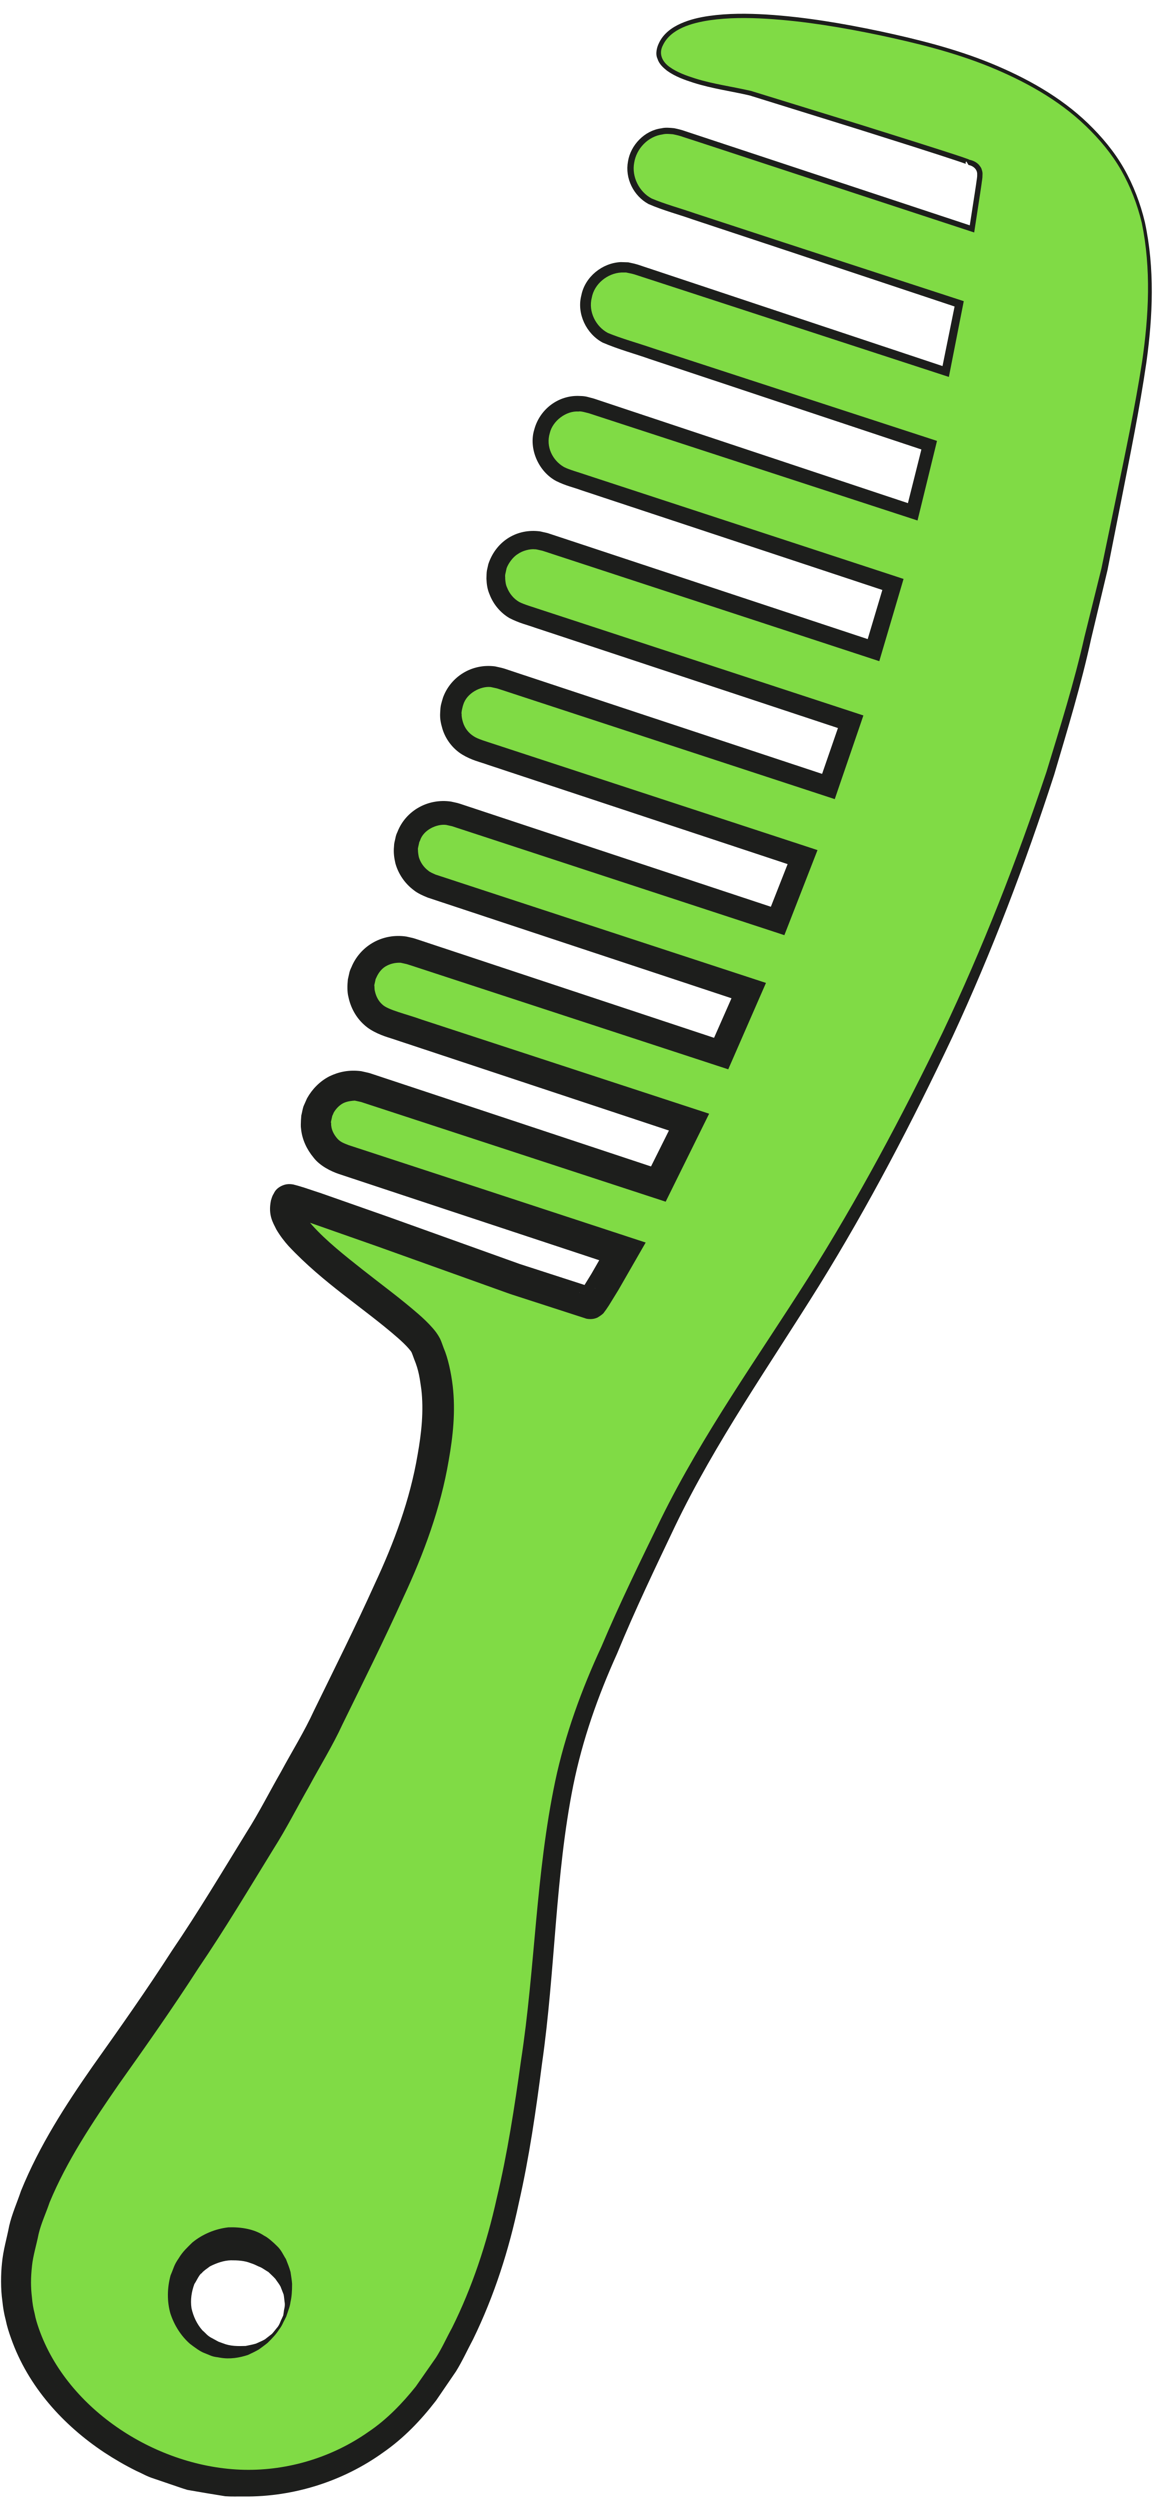 <?xml version="1.0" encoding="utf-8"?>
<!-- Generator: Adobe Illustrator 16.0.0, SVG Export Plug-In . SVG Version: 6.00 Build 0)  -->
<!DOCTYPE svg PUBLIC "-//W3C//DTD SVG 1.1//EN" "http://www.w3.org/Graphics/SVG/1.1/DTD/svg11.dtd">
<svg version="1.1" id="Layer_1" xmlns="http://www.w3.org/2000/svg" xmlns:xlink="http://www.w3.org/1999/xlink" x="0px" y="0px"
	 width="55.165px" height="118.244px" viewBox="0 0 55.165 118.244" enable-background="new 0 0 55.165 118.244"
	 xml:space="preserve">
<g>
	<path fill="#80DB45" d="M54.092,10.523c-1.064-4.771-5.532-7.147-9.876-8.332C42.045,1.6,32.845-0.607,31.317,1.979
		c-1.056,1.787,3.338,2.169,4.234,2.442c2.271,0.691,10.31,3.199,10.289,3.259c0,0,0.603,0.089,0.515,0.693
		c-0.007,0.038-0.024,0.181-0.057,0.418c-0.098,0.684-0.206,1.361-0.313,2.038L32.16,6.273c-0.935-0.308-1.938,0.2-2.244,1.132
		c-0.308,0.932,0.199,1.938,1.132,2.245l14.332,4.723c-0.201,1.079-0.416,2.143-0.639,3.2l-14.709-4.846
		c-0.935-0.307-1.938,0.201-2.244,1.132c-0.308,0.933,0.199,1.938,1.132,2.245l15.041,4.956c-0.252,1.063-0.512,2.115-0.781,3.151
		l-15.271-5.032c-0.936-0.307-1.938,0.2-2.245,1.132c-0.308,0.933,0.199,1.938,1.132,2.245l15.45,5.09
		c-0.301,1.054-0.608,2.088-0.922,3.106l-15.542-5.121c-0.935-0.307-1.938,0.201-2.244,1.132c-0.308,0.932,0.199,1.938,1.132,2.245
		l15.575,5.132c-0.348,1.045-0.7,2.062-1.054,3.062l-15.534-5.119c-0.935-0.308-1.938,0.2-2.245,1.132
		c-0.308,0.933,0.199,1.938,1.132,2.245l15.425,5.083c-0.395,1.041-0.789,2.043-1.182,3.021l-15.257-5.027
		c-0.935-0.308-1.938,0.2-2.245,1.132c-0.308,0.932,0.199,1.938,1.132,2.245l15.005,4.944c-0.443,1.038-0.881,2.036-1.307,2.979
		l-14.711-4.847c-0.935-0.308-1.938,0.2-2.244,1.132c-0.308,0.932,0.199,1.938,1.132,2.245L32.6,53.079
		c-0.516,1.07-1.002,2.045-1.455,2.931l-13.867-4.57c-0.936-0.308-1.938,0.2-2.245,1.132c-0.308,0.932,0.199,1.938,1.132,2.245
		l13.283,4.377c-0.897,1.609-1.456,2.478-1.498,2.467c-2.688-0.716-5.25-1.801-7.877-2.703c-0.66-0.226-6.365-2.303-6.435-2.207
		c-1.151,1.578,5.85,5.488,6.521,6.92c1.039,2.221,0.458,5.097-0.133,7.359c-0.58,2.221-1.735,4.421-2.679,6.496
		c-2.785,6.127-6.261,11.79-10.034,17.35c-2.398,3.534-5.866,7.62-6.487,11.975c-0.614,4.303,2.6,8,6.489,9.715
		c4.52,1.992,9.641,0.681,12.631-3.053c3.681-4.597,4.588-11.323,5.333-16.973c0.732-5.55,0.545-11.354,2.735-16.608
		c2.097-5.03,4.541-10.376,7.624-14.889c6.693-9.798,12.093-20.907,15.215-32.362c1.056-3.875,1.867-7.808,2.611-11.753
		C54.104,17.532,54.857,13.966,54.092,10.523z M13.47,109.554c-0.477,1.335-1.946,2.03-3.281,1.554
		c-1.335-0.478-2.03-1.945-1.554-3.282c0.478-1.334,1.947-2.03,3.282-1.553C13.251,106.75,13.947,108.219,13.47,109.554z"/>
	<g>
		<path fill="#1D1E1C" d="M54.019,10.542c-0.214-0.884-0.532-1.713-0.978-2.495c-0.446-0.778-1.029-1.471-1.675-2.091
			c-1.297-1.247-2.904-2.128-4.565-2.806c-1.67-0.676-3.428-1.11-5.192-1.485c-1.766-0.368-3.55-0.668-5.348-0.778
			c-0.896-0.052-1.801-0.057-2.685,0.071c-0.848,0.128-1.836,0.4-2.209,1.174c-0.217,0.407-0.04,0.789,0.321,1.042
			c0.351,0.249,0.776,0.402,1.199,0.536c0.857,0.269,1.743,0.383,2.644,0.59l5.186,1.6l2.587,0.813l1.292,0.412l0.646,0.21
			l0.323,0.108L45.727,7.5l0.095,0.035c0.077,0.024,0.136,0.145,0.138,0.185l-0.1-0.164c0.173,0.036,0.322,0.104,0.448,0.233
			c0.053,0.068,0.118,0.14,0.137,0.226c0.031,0.085,0.047,0.17,0.038,0.254c0.003,0.183-0.032,0.296-0.046,0.447l-0.063,0.425
			l-0.261,1.705l-0.022,0.15l-0.145-0.047l-8.367-2.746l-4.183-1.374L32.35,6.488c-0.176-0.064-0.324-0.099-0.517-0.138
			c-0.175-0.012-0.321-0.033-0.492,0.009c-0.676,0.091-1.229,0.662-1.337,1.339c-0.125,0.653,0.229,1.374,0.823,1.689
			c0.625,0.268,1.375,0.468,2.056,0.706l4.184,1.371l8.372,2.73l0.157,0.051l-0.031,0.162l-0.63,3.206l-0.043,0.216L44.68,17.76
			l-8.771-2.86l-4.385-1.43l-1.097-0.357c-0.173-0.053-0.387-0.133-0.526-0.165l-0.28-0.059l-0.228,0.001
			c-0.653,0.036-1.279,0.536-1.396,1.195c-0.169,0.649,0.186,1.36,0.765,1.665c0.627,0.26,1.433,0.482,2.141,0.726l4.385,1.43
			l8.771,2.86l0.271,0.089l-0.067,0.276l-0.773,3.16l-0.081,0.329l-0.327-0.107l-9.014-2.94l-4.507-1.47l-1.127-0.368l-0.563-0.184
			c-0.098-0.022-0.405-0.118-0.497-0.086c-0.591-0.044-1.229,0.446-1.362,1.018c-0.197,0.647,0.131,1.299,0.671,1.608
			c0.24,0.127,0.7,0.249,1.051,0.372l1.126,0.369l4.505,1.476l9.01,2.953l0.373,0.123l-0.11,0.374l-0.92,3.116l-0.118,0.4
			l-0.402-0.132l-9.107-2.985l-4.554-1.493l-1.139-0.373l-0.569-0.187l-0.143-0.046l-0.035-0.012
			c0.073,0.02-0.001,0.001,0.006,0.003l-0.073-0.016c-0.09-0.016-0.211-0.056-0.275-0.051c-0.227-0.027-0.587,0.062-0.818,0.229
			c-0.245,0.15-0.446,0.456-0.523,0.665l-0.064,0.292c-0.017,0.093,0.004,0.134-0.003,0.202c0.008,0.124,0.025,0.295,0.09,0.425
			c0.108,0.278,0.308,0.523,0.566,0.674c0.226,0.122,0.677,0.25,1.039,0.373l1.139,0.373l4.554,1.493l9.107,2.985l0.452,0.148
			l-0.152,0.447l-1.053,3.072l-0.149,0.439l-0.446-0.146l-9.069-2.973l-4.534-1.486l-1.134-0.372l-0.566-0.186
			c-0.073-0.023-0.236-0.075-0.235-0.075l-0.292-0.064c-0.477-0.05-1.138,0.287-1.302,0.838c-0.019,0.042-0.109,0.397-0.074,0.442
			c-0.012,0.099,0.023,0.266,0.063,0.393c0.083,0.272,0.27,0.512,0.511,0.659c0.197,0.134,0.61,0.248,0.989,0.375l1.134,0.372
			l4.534,1.486l9.068,2.972l0.536,0.176l-0.203,0.521l-1.181,3.032l-0.184,0.471l-0.486-0.16l-8.895-2.915l-4.446-1.458
			l-1.112-0.364l-0.556-0.182l-0.224-0.074l-0.286-0.063c-0.436-0.053-1.074,0.231-1.234,0.745c-0.007,0.008-0.045,0.11-0.027,0.04
			l-0.031,0.143c-0.017,0.088-0.056,0.214-0.037,0.244c-0.004,0.088,0.013,0.214,0.04,0.35c0.075,0.255,0.233,0.482,0.442,0.64
			c0.101,0.088,0.227,0.129,0.348,0.188l0.556,0.182l1.112,0.365l4.447,1.458l8.895,2.915l0.624,0.205l-0.262,0.598l-1.306,2.992
			l-0.217,0.496l-0.523-0.171l-8.584-2.81l-4.293-1.405l-1.072-0.351l-0.537-0.176L19.231,45.6l-0.275-0.061
			c-0.188-0.009-0.431,0.022-0.651,0.138c-0.22,0.108-0.377,0.306-0.479,0.519c-0.014,0.041-0.073,0.143-0.057,0.131l-0.061,0.275
			c0.019,0.096-0.003,0.162,0.033,0.296c0.051,0.232,0.166,0.458,0.347,0.616c0.263,0.261,1.176,0.463,1.846,0.708l4.293,1.405
			l8.584,2.81l0.739,0.242l-0.342,0.692l-1.457,2.949l-0.257,0.521l-0.563-0.184L22.813,54l-4.059-1.329L17.74,52.34l-0.507-0.166
			l-0.127-0.042l-0.031-0.011l-0.017-0.005c-0.064-0.018,0.079,0.021,0.062,0.017l-0.008-0.001l-0.065-0.015l-0.261-0.057
			c-0.127,0.007-0.363,0.027-0.555,0.125c-0.189,0.103-0.337,0.262-0.443,0.443c-0.019,0.05-0.04,0.099-0.064,0.146l-0.009,0.018
			c0.008-0.029-0.021,0.072,0.017-0.064l-0.002,0.008l-0.004,0.017l-0.014,0.065l-0.029,0.13l-0.028,0.13l0.011,0.053
			c0.01,0.039-0.009,0.059,0.005,0.113c0.018,0.212,0.123,0.409,0.254,0.572c0.146,0.182,0.291,0.243,0.567,0.349l1.015,0.332
			l4.059,1.329l8.115,2.663l0.866,0.284l-0.45,0.783l-0.839,1.46l-0.451,0.733l-0.129,0.193l-0.088,0.119
			c-0.008-0.018,0.034,0.048-0.323,0.261c-0.325,0.149-0.644,0.016-0.559,0.041l-0.396-0.128l-3.164-1.024l-6.289-2.253
			l-3.128-1.099l-0.774-0.257l-0.35-0.104l-0.037-0.01c-0.085-0.022,0.137,0.052,0.331-0.023c0.208-0.067,0.325-0.235,0.388-0.351
			l-0.024,0.046l-0.05,0.091c-0.002,0.013,0.03-0.03,0.034-0.048c0.018-0.139,0.007,0.065,0.119,0.214
			c0.1,0.168,0.236,0.357,0.404,0.541c0.668,0.742,1.536,1.429,2.392,2.105c0.864,0.683,1.755,1.331,2.637,2.098
			c0.221,0.194,0.439,0.397,0.664,0.652c0.11,0.127,0.226,0.268,0.342,0.486c-0.01-0.028,0.06,0.128,0.058,0.126l0.019,0.049
			l0.036,0.097l0.071,0.195c0.202,0.46,0.357,1.19,0.427,1.789c0.14,1.211,0.012,2.389-0.189,3.521
			c-0.379,2.252-1.182,4.422-2.141,6.474c-0.912,2.024-1.917,4.035-2.886,6.015c-0.46,1.003-1.06,1.968-1.589,2.952
			c-0.556,0.971-1.064,1.979-1.661,2.919c-1.169,1.899-2.312,3.815-3.563,5.656c-1.205,1.872-2.496,3.704-3.773,5.502
			c-1.249,1.805-2.459,3.625-3.271,5.585c-0.167,0.497-0.398,0.982-0.518,1.488c-0.097,0.499-0.264,1.029-0.312,1.502
			c-0.064,0.593-0.063,1-0.003,1.514c0.021,0.25,0.06,0.499,0.125,0.743c0.045,0.248,0.121,0.489,0.204,0.728
			c1.356,3.859,5.625,6.582,9.712,6.669c2.082,0.044,4.173-0.593,5.881-1.796c0.863-0.578,1.616-1.363,2.241-2.148l0.952-1.364
			c0.291-0.459,0.499-0.935,0.756-1.401c0.949-1.903,1.648-4.001,2.118-6.134c0.507-2.13,0.842-4.31,1.146-6.502
			c0.674-4.365,0.693-8.806,1.621-13.229c0.463-2.19,1.258-4.366,2.184-6.357c0.86-2.039,1.845-4.048,2.82-6.049
			c1.975-4.009,4.589-7.65,6.953-11.376c2.358-3.733,4.445-7.647,6.37-11.627c1.9-3.997,3.51-8.126,4.912-12.323
			c0.647-2.12,1.31-4.223,1.799-6.39l0.801-3.228l0.675-3.252c0.445-2.167,0.91-4.339,1.25-6.525
			C54.352,14.943,54.466,12.707,54.019,10.542z M54.165,10.505c0.473,2.188,0.377,4.453,0.071,6.649
			c-0.322,2.201-0.767,4.372-1.194,6.551l-0.646,3.267l-0.771,3.236c-0.469,2.166-1.119,4.302-1.748,6.429
			c-1.369,4.226-2.948,8.388-4.821,12.421c-1.898,4.019-3.955,7.962-6.302,11.751c-2.351,3.778-4.897,7.392-6.812,11.373
			c-0.949,1.994-1.901,3.977-2.746,6.033c-0.921,2.041-1.63,4.059-2.07,6.214c-0.862,4.283-0.85,8.776-1.483,13.185
			c-0.284,2.202-0.601,4.416-1.1,6.605c-0.466,2.199-1.148,4.353-2.157,6.424c-0.271,0.508-0.517,1.051-0.814,1.528l-0.938,1.373
			c-0.736,0.955-1.536,1.786-2.507,2.461c-1.9,1.366-4.244,2.107-6.59,2.081c-0.294-0.004-0.586,0.01-0.882-0.012l-0.894-0.146
			l-0.894-0.154c-0.272-0.079-0.527-0.176-0.792-0.263l-0.787-0.268c-0.362-0.114-0.555-0.245-0.84-0.368
			c-0.521-0.258-1.025-0.551-1.513-0.871c-1.932-1.282-3.604-3.108-4.411-5.396c-0.102-0.284-0.194-0.571-0.254-0.869
			c-0.078-0.292-0.128-0.591-0.158-0.894c-0.085-0.584-0.073-1.295-0.018-1.803c0.06-0.629,0.229-1.167,0.341-1.755
			c0.132-0.573,0.373-1.103,0.558-1.656c0.872-2.15,2.114-4.065,3.391-5.896c1.291-1.817,2.556-3.609,3.752-5.468
			c1.243-1.828,2.373-3.721,3.529-5.598c0.593-0.933,1.082-1.909,1.629-2.861c0.521-0.968,1.099-1.889,1.564-2.903
			c0.979-2.004,1.959-3.959,2.87-5.979c0.916-1.961,1.669-3.983,2.029-6.114c0.188-1.046,0.294-2.101,0.176-3.097
			c-0.073-0.496-0.109-0.871-0.342-1.433c-0.13-0.348-0.091-0.302-0.256-0.496c-0.141-0.162-0.327-0.339-0.522-0.51
			c-1.611-1.407-3.516-2.582-5.158-4.334c-0.204-0.227-0.402-0.483-0.584-0.792c-0.157-0.323-0.393-0.674-0.253-1.364
			c0.022-0.084,0.062-0.198,0.087-0.248l0.051-0.091l0.024-0.046c0.078-0.15,0.243-0.288,0.481-0.361
			c0.229-0.071,0.485,0.003,0.434-0.008l0.064,0.017c0.182,0.046,0.303,0.088,0.447,0.131l0.804,0.267l3.148,1.106l6.234,2.236
			l3.164,1.024l0.396,0.128c0.121,0.049-0.174-0.111-0.473,0.012c-0.33,0.191-0.268,0.23-0.256,0.183l0.035-0.049l0.102-0.152
			l0.421-0.683l0.818-1.423l0.416,1.067l-8.108-2.683l-4.054-1.344l-1.014-0.336c-0.387-0.13-0.911-0.39-1.207-0.782
			c-0.317-0.382-0.54-0.852-0.588-1.353c-0.022-0.12-0.009-0.28-0.005-0.419l0.016-0.213l0.029-0.13l0.028-0.13l0.015-0.065
			l0.029-0.104l0.018-0.043l0.152-0.342c0.242-0.436,0.605-0.805,1.05-1.037c0.449-0.217,0.934-0.323,1.517-0.247l0.261,0.059
			l0.064,0.014l0.102,0.028l0.031,0.011l0.127,0.042l0.507,0.168l1.014,0.336l4.053,1.344l8.106,2.689L30.538,55.7l1.453-2.914
			l0.396,0.934l-8.573-2.843l-4.286-1.422L18.456,49.1c-0.301-0.091-0.861-0.282-1.233-0.631c-0.384-0.345-0.637-0.817-0.739-1.316
			c-0.062-0.234-0.055-0.546-0.026-0.827l0.062-0.275c0.04-0.201,0.096-0.259,0.146-0.394c0.438-0.948,1.451-1.525,2.564-1.357
			l0.275,0.062l0.034,0.008l0.096,0.028l0.066,0.022l0.135,0.044l0.535,0.178l1.072,0.355l4.286,1.422l8.573,2.843l-0.738,0.325
			l1.307-2.965l0.362,0.803l-8.885-2.943l-4.442-1.472l-1.111-0.368l-0.555-0.184c-0.236-0.097-0.477-0.198-0.678-0.363
			c-0.411-0.311-0.715-0.757-0.854-1.253c-0.056-0.247-0.099-0.505-0.067-0.809c0.005-0.167,0.034-0.229,0.054-0.332l0.031-0.143
			c0.047-0.163,0.057-0.147,0.087-0.229c0.389-0.978,1.427-1.578,2.53-1.413l0.285,0.063c0.204,0.057,0.216,0.069,0.333,0.105
			l0.556,0.184l1.11,0.368l4.442,1.472l8.886,2.943l-0.67,0.312l1.183-3.009l0.333,0.697l-9.06-3.001l-4.53-1.5l-1.132-0.375
			c-0.368-0.135-0.746-0.203-1.225-0.492c-0.434-0.273-0.764-0.704-0.917-1.191c-0.073-0.249-0.131-0.48-0.112-0.778
			c0.015-0.354,0.039-0.39,0.136-0.723c0.359-0.978,1.355-1.618,2.466-1.47l0.291,0.065c0.194,0.049,0.217,0.067,0.334,0.103
			l0.565,0.188l1.133,0.375l4.529,1.5l9.06,3l-0.596,0.293l1.055-3.052l0.299,0.594l-9.099-3.014l-4.549-1.507l-1.138-0.376
			c-0.391-0.142-0.721-0.205-1.207-0.453c-0.433-0.254-0.767-0.66-0.943-1.124c-0.1-0.233-0.137-0.47-0.147-0.74
			c0.004-0.13,0.004-0.292,0.024-0.395l0.065-0.292c0.34-1.032,1.268-1.665,2.353-1.562c0.135,0.009,0.205,0.04,0.312,0.059
			l0.073,0.016l0.079,0.02l0.035,0.012l0.143,0.047l0.568,0.188l1.138,0.376l4.549,1.507l9.099,3.013l-0.52,0.269l0.924-3.097
			l0.263,0.496l-9-2.981l-4.5-1.49l-1.125-0.373c-0.392-0.144-0.709-0.201-1.177-0.431c-0.847-0.449-1.316-1.544-1.04-2.435
			c0.257-0.966,1.15-1.646,2.16-1.59c0.307,0.006,0.381,0.055,0.663,0.124l0.562,0.187l1.125,0.375l4.497,1.497l8.996,2.994
			l-0.408,0.223l0.789-3.143l0.204,0.364l-8.753-2.913l-4.376-1.457c-0.743-0.263-1.43-0.439-2.219-0.774
			c-0.78-0.414-1.238-1.372-1.014-2.233c0.17-0.876,0.989-1.539,1.872-1.577l0.349,0.011l0.283,0.062
			c0.234,0.058,0.379,0.121,0.572,0.181l1.095,0.364l4.376,1.457l8.753,2.913l-0.255,0.146l0.647-3.193l0.126,0.212l-8.355-2.781
			l-4.18-1.385c-0.702-0.249-1.38-0.42-2.103-0.732c-0.706-0.383-1.124-1.215-0.971-2.02c0.123-0.77,0.785-1.462,1.581-1.563
			c0.186-0.048,0.416-0.023,0.602-0.005c0.167,0.033,0.375,0.084,0.545,0.147l1.045,0.346l4.18,1.383l8.36,2.766l-0.167,0.103
			l0.264-1.704l0.064-0.427c0.014-0.134,0.053-0.303,0.045-0.409c0.022-0.241-0.172-0.421-0.409-0.466l-0.1-0.164
			c-0.05,0.017-0.042,0.114-0.018,0.116l-0.064-0.022l-0.157-0.056l-0.32-0.107l-0.643-0.211l-1.29-0.415l-2.585-0.818l-5.176-1.61
			c-0.86-0.2-1.775-0.323-2.646-0.598c-0.436-0.139-0.874-0.294-1.263-0.571c-0.184-0.147-0.378-0.32-0.454-0.569
			c-0.112-0.232-0.024-0.553,0.064-0.728c0.207-0.458,0.618-0.751,1.041-0.938c0.427-0.19,0.88-0.293,1.333-0.358
			c0.907-0.129,1.821-0.121,2.727-0.067c1.813,0.115,3.604,0.421,5.375,0.794c1.769,0.38,3.535,0.821,5.219,1.506
			c1.674,0.687,3.298,1.582,4.612,2.85c0.654,0.631,1.245,1.337,1.698,2.131C53.626,8.759,53.956,9.631,54.165,10.505z"/>
		<path fill="#1D1E1C" d="M13.537,109.586c0,0-0.028,0.056-0.081,0.162c-0.062,0.103-0.11,0.267-0.257,0.447
			c-0.122,0.198-0.307,0.399-0.537,0.623c-0.122,0.102-0.263,0.2-0.411,0.31c-0.155,0.093-0.333,0.175-0.521,0.264
			c-0.388,0.127-0.854,0.215-1.339,0.124c-0.134-0.029-0.219-0.019-0.399-0.084l-0.312-0.127c-0.198-0.068-0.478-0.277-0.694-0.442
			c-0.417-0.366-0.737-0.864-0.924-1.431c-0.164-0.576-0.155-1.206,0.008-1.807c0.157-0.357,0.15-0.469,0.388-0.812
			c0.187-0.314,0.415-0.516,0.641-0.741c0.489-0.401,1.093-0.648,1.707-0.717c0.607-0.021,1.232,0.086,1.685,0.392
			c0.164,0.075,0.424,0.3,0.619,0.496c0.205,0.192,0.291,0.421,0.418,0.612c0.085,0.217,0.166,0.417,0.217,0.611
			c0.03,0.203,0.062,0.387,0.074,0.558c0.001,0.35-0.02,0.633-0.076,0.864c-0.027,0.231-0.11,0.398-0.142,0.515
			c-0.039,0.115-0.06,0.177-0.06,0.177L13.537,109.586z M13.399,109.529c0,0,0.01-0.061,0.027-0.174
			c0.004-0.115,0.08-0.273,0.036-0.487c-0.015-0.105-0.019-0.22-0.045-0.34c-0.045-0.115-0.093-0.239-0.145-0.372
			c-0.065-0.124-0.164-0.242-0.245-0.364c-0.101-0.113-0.22-0.218-0.328-0.324c-0.137-0.077-0.273-0.184-0.396-0.236
			c-0.132-0.044-0.19-0.103-0.436-0.182c-0.307-0.123-0.621-0.136-0.947-0.136c-0.331,0.01-0.66,0.123-0.985,0.286
			c-0.141,0.108-0.312,0.213-0.396,0.328c-0.103,0.034-0.267,0.413-0.34,0.501c-0.137,0.362-0.198,0.759-0.138,1.155
			c0.086,0.387,0.259,0.757,0.522,1.05c0.151,0.123,0.217,0.246,0.436,0.356l0.296,0.162c0.024,0.017,0.159,0.059,0.233,0.088
			c0.354,0.144,0.724,0.137,1.073,0.126c0.167-0.037,0.338-0.064,0.493-0.113c0.145-0.07,0.295-0.125,0.421-0.201
			c0.117-0.091,0.227-0.176,0.328-0.255c0.088-0.092,0.153-0.189,0.223-0.27c0.147-0.153,0.181-0.341,0.24-0.44
			c0.048-0.107,0.074-0.165,0.074-0.165L13.399,109.529z"/>
	</g>
</g>
</svg>
